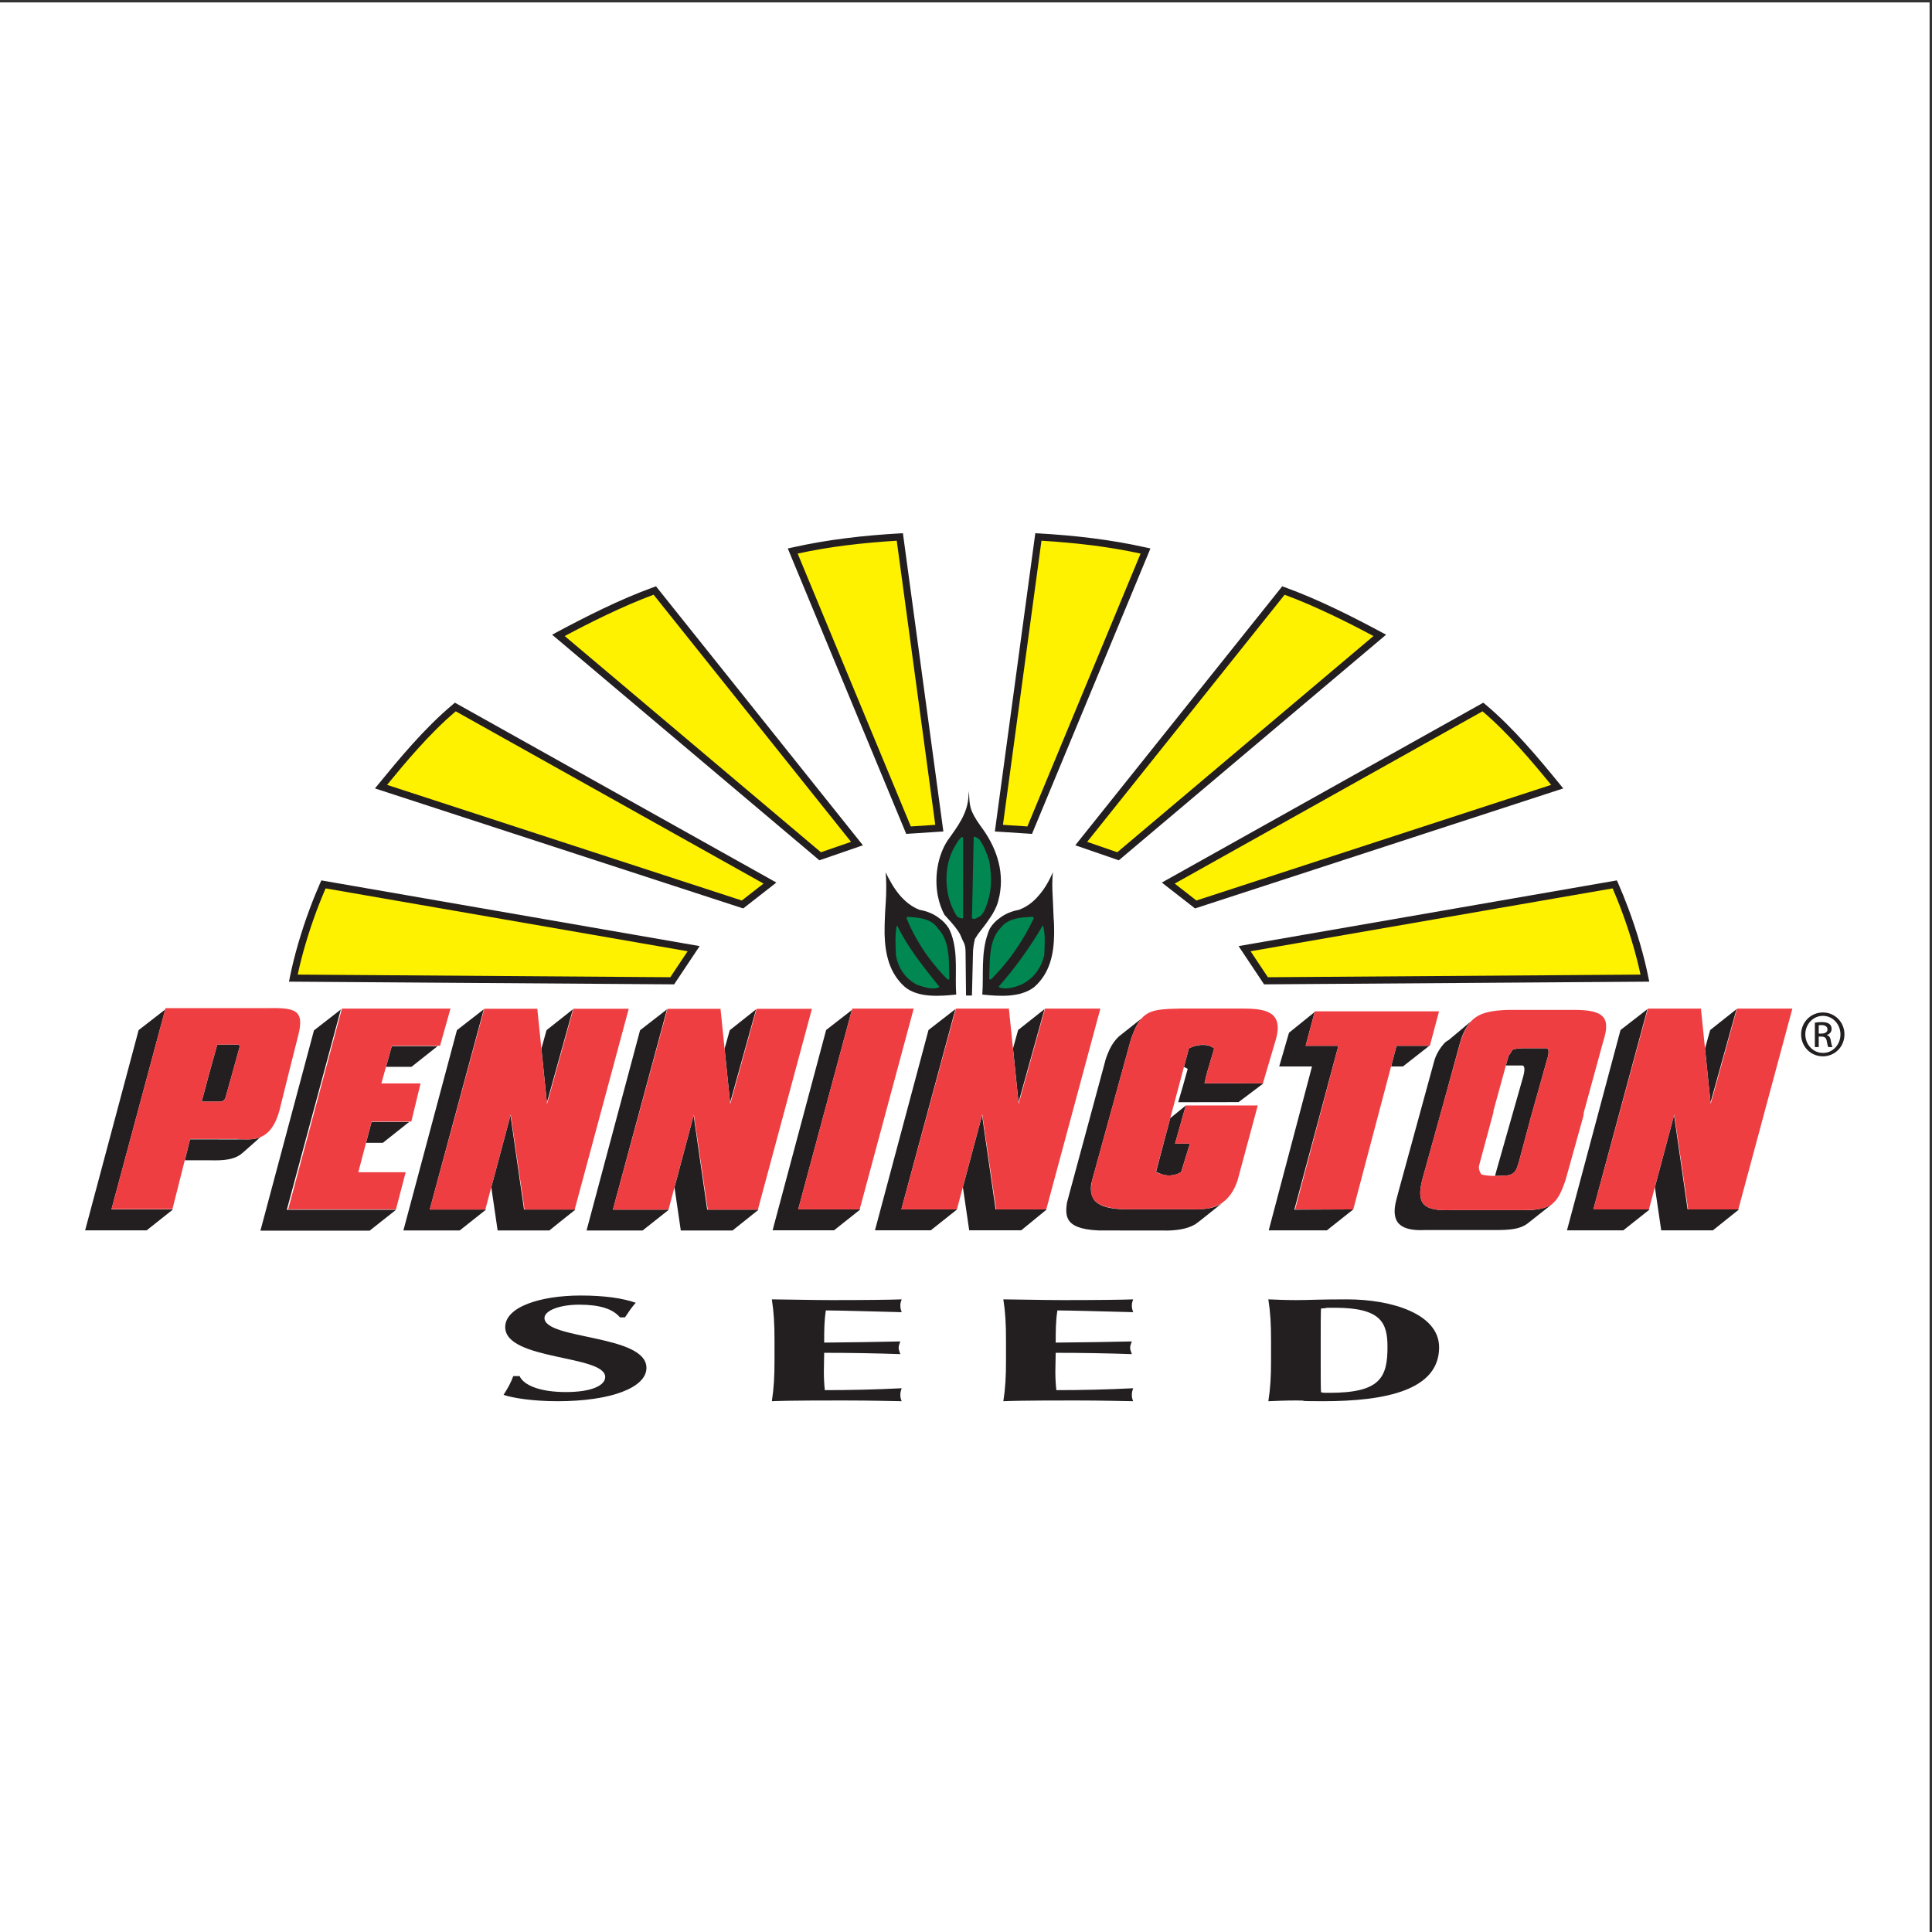<?xml version="1.0" encoding="UTF-8"?>
<svg xmlns="http://www.w3.org/2000/svg" xmlns:xlink="http://www.w3.org/1999/xlink" width="193pt" height="193pt" viewBox="0 0 193 193" version="1.1">
<rect x="0" y="0" width="193" height="193" fill="#333333" stroke="none"/>
<g id="surface1">
<path style=" stroke:none;fill-rule:evenodd;fill:rgb(100%,100%,100%);fill-opacity:1;" d="M 0 0.242 L 192.758 0.242 L 192.758 193 L 0 193 L 0 0.242 "/>
<path style=" stroke:none;fill-rule:nonzero;fill:rgb(13.699%,12.199%,12.5%);fill-opacity:1;" d="M 182.105 101.141 C 183.301 101.141 184.254 102.113 184.254 103.328 C 184.254 104.562 183.301 105.523 182.094 105.523 C 180.898 105.523 179.926 104.562 179.926 103.328 C 179.926 102.113 180.898 101.141 182.094 101.141 Z M 182.094 101.48 C 181.133 101.48 180.344 102.309 180.344 103.328 C 180.344 104.367 181.133 105.184 182.105 105.184 C 183.074 105.195 183.855 104.367 183.855 103.336 C 183.855 102.309 183.074 101.48 182.105 101.48 Z M 181.684 104.602 L 181.297 104.602 L 181.297 102.16 C 181.5 102.133 181.695 102.102 181.988 102.102 C 182.355 102.102 182.602 102.18 182.746 102.289 C 182.891 102.395 182.969 102.559 182.969 102.793 C 182.969 103.113 182.754 103.309 182.492 103.387 L 182.492 103.406 C 182.707 103.445 182.852 103.641 182.898 103.996 C 182.961 104.379 183.016 104.523 183.055 104.602 L 182.648 104.602 C 182.59 104.523 182.531 104.301 182.484 103.977 C 182.422 103.668 182.27 103.551 181.957 103.551 L 181.684 103.551 Z M 181.684 103.25 L 181.969 103.25 C 182.289 103.25 182.559 103.133 182.559 102.832 C 182.559 102.617 182.406 102.402 181.969 102.402 C 181.84 102.402 181.754 102.414 181.684 102.422 L 181.684 103.25 "/>
<path style=" stroke:none;fill-rule:nonzero;fill:rgb(0%,52.94%,32.156%);fill-opacity:1;" d="M 96.664 82.961 L 97.926 83.324 L 98.906 84.504 L 99.215 86.27 L 99.41 89.324 L 98.625 91.289 L 97.449 92.66 L 96.273 92.66 L 95.289 91.68 L 94.113 89.914 L 93.914 87.559 L 94.504 85.117 L 95.375 83.438 L 96.664 82.961 "/>
<path style=" stroke:none;fill-rule:nonzero;fill:rgb(0%,52.94%,32.156%);fill-opacity:1;" d="M 89.68 91.203 L 90.746 91.176 L 92.516 91.371 L 93.805 92.074 L 94.59 93.137 L 94.785 94.316 L 95.176 96 L 95.094 97.57 L 94.898 98.438 L 94.195 98.941 L 93.215 99.141 L 91.363 98.746 L 90.188 97.879 L 89.402 96.309 L 88.812 94.148 L 89.008 91.598 L 89.68 91.203 "/>
<path style=" stroke:none;fill-rule:nonzero;fill:rgb(0%,52.94%,32.156%);fill-opacity:1;" d="M 104.012 90.812 L 104.488 91.68 L 104.797 93.645 L 104.711 95.215 L 104.32 96.785 L 103.422 97.848 L 102.242 98.637 L 100.98 98.941 L 99.609 98.941 L 98.43 98.074 C 98.43 98.074 98.316 96.223 98.316 96.109 C 98.316 96 98.906 93.559 98.906 93.559 L 99.691 91.988 L 101.656 91.094 L 103.227 90.613 L 104.012 90.812 "/>
<path style=" stroke:none;fill-rule:nonzero;fill:rgb(13.699%,12.199%,12.5%);fill-opacity:1;" d="M 95.031 93.305 C 95.742 95.27 95.375 97.406 95.523 99.352 C 93.902 99.523 91.711 99.695 90.387 98.586 C 88.836 97.211 88.418 95.293 88.367 93.305 C 88.367 92.762 88.367 92.246 88.395 91.707 C 88.418 90.945 88.492 90.207 88.516 89.469 C 88.543 88.66 88.543 87.871 88.469 87.137 C 88.836 87.898 89.305 88.758 89.918 89.469 C 90.457 90.086 91.098 90.602 91.883 90.895 C 92.598 91.02 93.262 91.289 93.801 91.707 C 94.195 91.977 94.516 92.32 94.785 92.738 C 94.883 92.938 94.957 93.105 95.031 93.305 Z M 94.121 93.305 C 93.996 93.105 93.852 92.91 93.68 92.738 C 93.285 92.098 92.574 91.828 91.859 91.707 C 91.441 91.633 91 91.609 90.605 91.586 C 90.605 91.656 90.605 91.707 90.555 91.707 C 90.777 92.27 91.023 92.789 91.297 93.305 C 92.18 94.977 93.262 96.426 94.66 97.852 C 94.785 97.852 94.832 97.852 94.832 97.777 C 94.785 96.328 94.906 94.582 94.121 93.305 Z M 90.066 93.305 C 89.918 93.031 89.77 92.762 89.625 92.469 L 89.574 92.469 C 89.527 92.738 89.5 93.008 89.477 93.305 C 89.426 93.969 89.477 94.68 89.5 95.418 C 89.746 96.793 90.484 97.777 91.59 98.367 C 92.352 98.637 93.262 98.93 93.852 98.586 C 92.449 96.844 91.074 95.121 90.066 93.305 "/>
<path style=" stroke:none;fill-rule:nonzero;fill:rgb(13.699%,12.199%,12.5%);fill-opacity:1;" d="M 97.707 93.305 C 97.609 93.477 97.488 93.625 97.391 93.797 C 97.27 94.312 97.195 94.781 97.195 95.293 L 97.094 99.449 L 96.504 99.449 L 96.457 95.172 C 96.457 94.188 96.211 94.141 96.035 93.625 C 95.988 93.527 95.938 93.402 95.891 93.305 C 95.57 92.738 95.129 92.246 94.637 91.707 C 94.562 91.609 94.465 91.508 94.367 91.41 C 94.047 90.848 93.824 90.184 93.68 89.469 C 93.336 87.629 93.652 85.512 94.66 83.965 C 95.695 82.516 96.676 81.234 96.75 79.492 L 96.801 79.023 C 96.848 80.547 96.848 80.941 97.957 82.516 C 99.406 84.434 100.363 86.816 99.848 89.469 C 99.797 89.664 99.746 89.887 99.699 90.086 C 99.527 90.676 99.234 91.215 98.891 91.707 C 98.52 92.27 98.102 92.789 97.707 93.305 Z M 96.211 89.469 L 96.211 83.672 L 96.109 83.598 C 95.867 83.77 95.645 84.062 95.473 84.406 C 94.562 85.832 94.344 87.75 94.734 89.469 C 94.906 90.207 95.203 90.918 95.594 91.535 C 95.621 91.586 95.766 91.656 95.914 91.707 C 96.062 91.758 96.211 91.758 96.211 91.707 Z M 97.906 91.535 C 98.176 91.312 98.422 90.895 98.547 90.43 C 98.668 90.109 98.766 89.789 98.84 89.469 C 99.086 88.34 99.012 87.137 98.816 85.98 C 98.547 85.168 98.25 84.406 97.832 83.844 L 97.438 83.598 L 97.27 83.598 L 97.145 89.469 L 97.094 91.707 C 97.219 91.855 97.391 91.805 97.586 91.707 C 97.684 91.656 97.781 91.586 97.906 91.535 "/>
<path style=" stroke:none;fill-rule:nonzero;fill:rgb(13.699%,12.199%,12.5%);fill-opacity:1;" d="M 105.305 93.305 C 105.277 95.293 104.887 97.211 103.336 98.586 C 101.938 99.695 99.746 99.523 98.129 99.352 C 98.273 97.406 97.98 95.27 98.668 93.305 C 98.715 93.105 98.816 92.938 98.891 92.738 C 99.16 92.32 99.477 91.977 99.871 91.707 C 100.414 91.289 101.051 91.02 101.766 90.895 C 102.574 90.602 103.238 90.086 103.754 89.469 C 104.395 88.758 104.84 87.898 105.184 87.137 C 105.105 87.871 105.105 88.66 105.156 89.469 C 105.184 90.207 105.23 90.945 105.254 91.707 C 105.305 92.246 105.305 92.762 105.305 93.305 Z M 104.344 93.305 C 104.32 93.008 104.273 92.738 104.199 92.469 L 104.148 92.469 C 103.977 92.762 103.828 93.031 103.656 93.305 C 102.527 95.121 101.273 96.844 99.746 98.586 C 100.387 98.93 101.32 98.637 102.008 98.367 C 103.215 97.777 103.977 96.793 104.32 95.418 C 104.344 94.68 104.395 93.969 104.344 93.305 Z M 102.453 93.305 C 102.746 92.789 103.02 92.27 103.289 91.707 C 103.215 91.707 103.215 91.656 103.215 91.586 L 103.117 91.586 C 102.672 91.609 102.23 91.633 101.789 91.707 C 101.074 91.828 100.387 92.098 99.922 92.738 C 99.746 92.91 99.625 93.105 99.504 93.305 C 98.766 94.582 98.891 96.328 98.816 97.777 C 98.816 97.852 98.891 97.852 98.988 97.852 C 100.414 96.426 101.492 94.977 102.453 93.305 "/>
<path style=" stroke:none;fill-rule:nonzero;fill:rgb(100%,94.901%,0%);fill-opacity:1;" d="M 124.328 94.77 L 161.309 88.348 C 162.578 91.223 163.719 94.699 164.32 97.711 L 126.469 97.977 Z M 119.449 90.355 L 155.559 78.586 C 153.484 76.043 150.945 72.969 148.137 70.625 L 116.703 88.215 Z M 111.688 85.539 L 137.836 63.473 C 135.098 62 131.551 60.195 128.207 58.992 L 108.012 84.27 Z M 102.863 82.93 L 114.434 55.047 C 110.887 54.242 107.277 53.844 103.73 53.641 L 99.785 82.73 Z M 93.836 82.73 L 89.891 53.641 C 86.344 53.844 82.734 54.242 79.191 55.047 L 90.758 82.93 Z M 85.609 84.27 L 65.414 58.992 C 62.07 60.195 58.527 62 55.785 63.473 L 81.93 85.539 Z M 76.914 88.215 L 45.484 70.625 C 42.676 72.969 40.137 76.043 38.062 78.586 L 74.176 90.355 Z M 69.293 94.77 L 32.312 88.348 C 31.039 91.223 29.902 94.699 29.301 97.711 L 67.152 97.977 L 69.293 94.77 "/>
<path style=" stroke:none;fill-rule:nonzero;fill:rgb(13.699%,12.199%,12.5%);fill-opacity:1;" d="M 124.27 94.418 L 161.25 87.996 L 161.52 87.949 L 161.633 88.203 L 161.637 88.207 C 161.816 88.613 161.992 89.031 162.164 89.457 C 162.328 89.863 162.5 90.301 162.672 90.762 C 163.516 93.031 164.234 95.461 164.668 97.641 L 164.754 98.062 L 164.32 98.066 L 126.469 98.332 L 126.277 98.336 L 126.172 98.176 L 124.031 94.965 L 123.73 94.512 Z M 161.094 88.746 L 124.93 95.027 L 126.656 97.621 L 163.883 97.359 C 163.445 95.32 162.781 93.094 162.004 91.008 C 161.852 90.594 161.684 90.164 161.504 89.727 C 161.371 89.395 161.234 89.066 161.094 88.746 Z M 119.516 89.957 L 154.953 78.406 C 154.012 77.254 152.973 76.004 151.859 74.77 C 150.676 73.461 149.414 72.176 148.098 71.059 L 117.348 88.266 Z M 155.668 78.922 L 119.559 90.691 L 119.379 90.75 L 119.23 90.633 L 116.484 88.496 L 116.062 88.164 L 116.531 87.902 L 147.961 70.316 L 148.176 70.195 L 148.363 70.352 C 149.785 71.539 151.137 72.906 152.387 74.293 C 153.633 75.668 154.793 77.082 155.836 78.359 L 156.164 78.762 Z M 111.613 85.137 L 137.203 63.539 C 135.957 62.871 134.559 62.152 133.094 61.453 C 131.531 60.707 129.902 59.992 128.328 59.414 L 108.605 84.098 Z M 138.066 63.742 L 111.918 85.812 L 111.766 85.941 L 111.574 85.875 L 107.895 84.605 L 107.418 84.441 L 107.73 84.047 L 127.93 58.77 L 128.09 58.57 L 128.328 58.656 C 130.02 59.266 131.75 60.02 133.402 60.809 C 135.047 61.594 136.625 62.418 138.004 63.156 L 138.465 63.406 Z M 102.633 82.559 L 113.941 55.301 C 112.312 54.945 110.676 54.676 109.035 54.469 C 107.371 54.262 105.699 54.117 104.039 54.016 L 100.191 82.398 Z M 114.762 55.184 L 103.191 83.066 L 103.094 83.305 L 102.84 83.285 L 99.766 83.086 L 99.383 83.062 L 99.434 82.684 L 103.379 53.594 L 103.422 53.266 L 103.75 53.285 C 105.527 53.387 107.324 53.535 109.125 53.766 C 110.926 53.992 112.727 54.297 114.512 54.699 L 114.922 54.789 Z M 93.43 82.398 L 89.582 54.016 C 87.918 54.117 86.25 54.262 84.586 54.469 C 82.949 54.676 81.309 54.945 79.684 55.301 L 90.988 82.559 Z M 90.242 53.594 L 94.188 82.684 L 94.238 83.062 L 93.855 83.086 L 90.781 83.285 L 90.527 83.305 L 90.43 83.066 L 78.859 55.184 L 78.699 54.789 L 79.113 54.699 C 80.895 54.297 82.695 53.992 84.496 53.766 C 86.297 53.535 88.094 53.387 89.867 53.285 L 90.199 53.266 Z M 85.016 84.098 L 65.293 59.41 C 63.719 59.992 62.09 60.707 60.527 61.453 C 59.062 62.152 57.664 62.871 56.414 63.539 L 82.008 85.137 Z M 65.691 58.77 L 85.887 84.047 L 86.203 84.441 L 85.727 84.605 L 82.047 85.875 L 81.855 85.941 L 81.703 85.812 L 55.555 63.742 L 55.156 63.406 L 55.617 63.156 C 56.996 62.418 58.574 61.594 60.219 60.809 C 61.867 60.02 63.602 59.266 65.293 58.656 L 65.535 58.57 Z M 76.273 88.266 L 45.527 71.059 C 44.203 72.18 42.941 73.461 41.762 74.77 C 40.656 75.992 39.617 77.246 38.668 78.406 L 74.105 89.957 Z M 45.66 70.316 L 77.09 87.902 L 77.555 88.164 L 77.133 88.496 L 74.395 90.633 L 74.242 90.75 L 74.062 90.691 L 37.953 78.922 L 37.457 78.762 L 37.785 78.359 C 38.824 77.09 39.977 75.684 41.234 74.293 C 42.488 72.902 43.84 71.535 45.258 70.352 L 45.445 70.195 Z M 68.691 95.027 L 32.527 88.746 C 32.387 89.066 32.25 89.395 32.117 89.727 C 31.938 90.164 31.773 90.594 31.617 91.008 C 30.84 93.094 30.176 95.32 29.738 97.359 L 66.961 97.621 Z M 32.371 87.996 L 69.352 94.418 L 69.895 94.512 L 69.59 94.965 L 67.449 98.176 L 67.344 98.336 L 67.152 98.332 L 29.301 98.066 L 28.867 98.062 L 28.953 97.641 C 29.387 95.461 30.105 93.031 30.949 90.762 C 31.121 90.301 31.289 89.863 31.457 89.457 C 31.629 89.031 31.805 88.613 31.984 88.207 L 31.988 88.203 L 32.102 87.949 L 32.371 87.996 "/>
<path style=" stroke:none;fill-rule:nonzero;fill:rgb(13.699%,12.199%,12.5%);fill-opacity:1;" d="M 40.879 112.074 L 37.117 112.074 L 36.566 114.164 L 38.246 114.164 Z M 23.215 107.199 L 22.523 109.66 C 22.445 109.926 22.215 110.051 21.883 110.051 C 21.473 110.051 20.453 110.051 20.145 110.051 L 20.91 107.199 L 21.703 104.348 C 22.496 104.348 22.984 104.348 23.727 104.348 L 23.891 104.383 L 23.941 104.574 L 23.879 104.793 Z M 115.484 117.07 C 115.949 117.281 116.379 117.453 116.902 117.422 L 116.918 117.422 C 117.242 117.402 117.715 117.289 117.996 117.07 L 118.867 114.242 L 117.383 114.242 L 118.457 110.434 L 116.902 111.703 Z M 117.695 110.109 L 123.727 110.098 C 124.555 109.473 125.379 108.852 126.211 108.227 L 120.324 108.223 L 120.324 108.219 C 120.406 107.84 120.527 107.336 120.656 106.895 L 121.242 104.91 C 121.266 104.82 121.285 104.758 121.293 104.727 L 121.289 104.727 L 121.277 104.719 L 121.273 104.715 L 121.266 104.711 L 121.254 104.703 L 121.246 104.695 L 121.23 104.688 L 121.207 104.672 L 121.199 104.668 L 121.191 104.66 C 121.16 104.641 121.129 104.621 121.098 104.605 L 121.094 104.605 C 121.031 104.57 120.969 104.539 120.902 104.512 L 120.898 104.508 C 120.363 104.312 119.789 104.355 119.145 104.566 C 119.113 104.578 119.082 104.59 119.051 104.605 L 119.043 104.605 L 119.02 104.617 L 119.016 104.617 L 119.008 104.621 L 119.004 104.625 L 118.984 104.633 L 118.977 104.633 L 118.953 104.645 L 118.883 104.676 L 118.879 104.676 L 118.859 104.684 L 118.859 104.688 L 118.848 104.691 L 118.844 104.695 L 118.836 104.695 L 118.824 104.703 L 118.816 104.707 L 118.793 104.715 L 118.789 104.719 L 118.766 104.73 L 118.27 106.59 C 118.395 106.637 118.523 106.695 118.648 106.773 C 118.34 107.902 118.031 109.004 117.695 110.109 Z M 129.301 120.844 L 133.699 104.473 L 130.426 104.473 L 131.332 101.094 L 128.766 103.168 L 127.789 106.535 L 131.066 106.535 L 126.742 122.906 L 132.551 122.906 L 135.188 120.816 Z M 138.965 106.535 L 140.148 106.535 L 142.781 104.473 L 139.508 104.473 Z M 11.141 120.82 L 17.281 120.82 L 14.648 122.91 L 8.504 122.91 L 13.848 102.906 L 16.504 100.844 L 14.797 107.199 L 11.141 120.789 L 11.148 120.789 Z M 20.578 115.906 C 21.68 115.906 23.109 116.031 24.082 115.293 L 24.57 114.875 L 26.008 113.602 C 25.457 113.828 24.871 113.84 24.336 113.816 L 24.328 113.816 C 24.031 113.824 23.719 113.824 23.395 113.824 L 18.984 113.816 L 18.461 115.906 Z M 165.949 122.906 L 171.113 122.906 L 173.723 120.816 L 168.586 120.816 L 167.234 111.406 L 165.316 118.59 Z M 159.172 120.816 L 164.801 120.816 L 162.164 122.906 L 156.535 122.906 L 161.883 102.898 L 164.57 100.809 Z M 155.246 120.129 L 152.609 122.215 C 151.867 122.781 150.898 122.879 149.336 122.879 L 142.352 122.879 C 139.977 122.984 138.867 122.223 139.488 119.859 L 139.742 118.898 L 143.273 105.996 C 143.426 105.434 143.754 104.84 144.168 104.348 C 144.324 104.152 144.5 104.004 144.707 103.906 L 146.953 102.027 L 146.938 102.043 L 146.938 102.047 L 146.926 102.059 L 146.926 102.062 L 146.922 102.062 L 146.922 102.066 L 146.918 102.066 L 146.914 102.07 L 146.91 102.078 L 146.906 102.078 L 146.906 102.082 L 146.902 102.086 L 146.883 102.109 L 146.875 102.117 L 146.848 102.152 L 146.844 102.156 L 146.84 102.156 L 146.84 102.16 L 146.832 102.168 L 146.828 102.176 L 146.824 102.18 L 146.82 102.18 L 146.82 102.184 L 146.816 102.188 L 146.816 102.191 L 146.812 102.191 L 146.805 102.203 L 146.801 102.207 L 146.801 102.211 L 146.797 102.211 L 146.797 102.215 L 146.785 102.227 L 146.785 102.23 L 146.781 102.23 L 146.781 102.234 L 146.777 102.238 L 146.777 102.242 L 146.773 102.242 L 146.773 102.246 L 146.77 102.246 L 146.77 102.25 L 146.766 102.254 L 146.766 102.258 L 146.762 102.258 L 146.758 102.266 L 146.754 102.266 L 146.754 102.27 C 146.289 102.859 145.977 103.672 145.805 104.348 L 144.516 109.059 L 143.949 111.105 L 142.082 117.84 C 141.441 120.324 142.262 120.984 144.945 120.887 L 151.879 120.887 C 153.09 120.887 154.266 120.91 155.246 120.129 Z M 149.465 117.031 C 149.457 117.062 149.344 117.473 149.348 117.473 L 149.352 117.473 C 149.668 117.48 150.203 117.449 150.301 117.445 C 151.422 117.395 151.508 116.816 151.777 115.91 L 152.934 111.578 L 154.539 105.871 C 154.641 105.602 154.871 104.715 154.461 104.715 L 152.059 104.715 C 150.703 104.812 151.238 104.863 150.703 105.457 L 150.434 106.438 L 152.051 106.438 C 152.457 106.438 152.227 107.324 152.148 107.594 Z M 170.875 110.137 L 173.473 100.809 L 170.84 102.898 L 170.324 104.742 L 170.508 106.543 Z M 90.043 120.812 L 95.617 120.812 L 92.984 122.902 L 87.406 122.902 L 92.754 102.895 L 95.441 100.805 Z M 96.82 122.902 L 102.02 122.902 L 104.562 120.82 L 99.457 120.812 L 98.105 111.406 L 96.188 118.586 Z M 101.746 110.133 L 104.344 100.805 L 101.707 102.895 L 101.195 104.738 Z M 68.008 122.922 L 73.18 122.922 L 75.789 120.836 L 70.645 120.836 L 69.293 111.426 L 67.379 118.609 Z M 64.195 122.922 L 66.828 120.836 L 61.23 120.836 L 66.629 100.828 L 63.941 102.918 L 58.594 122.922 Z M 72.934 110.156 L 75.531 100.828 L 72.898 102.918 L 72.383 104.766 Z M 49.711 122.918 L 54.883 122.918 L 56.16 121.887 L 57.492 120.828 L 52.348 120.828 L 50.996 111.422 L 49.078 118.602 Z M 40.297 122.918 L 45.926 122.918 L 48.562 120.828 L 42.93 120.828 L 48.328 100.824 L 45.645 102.91 Z M 54.633 110.152 L 57.23 100.824 L 54.598 102.91 L 54.082 104.758 L 54.387 107.73 Z M 77.18 122.902 L 82.527 102.895 L 85.098 100.895 L 79.738 120.812 L 85.953 120.812 L 83.32 122.902 Z M 109.797 120.281 C 110.262 120.574 111.027 120.758 112.27 120.805 L 118.91 120.805 C 120.082 120.805 121.289 120.844 122.27 120.043 L 120.02 121.836 L 119.637 122.133 C 118.918 122.699 117.824 122.895 116.699 122.926 L 109.785 122.918 C 107.934 122.844 107.086 122.434 106.742 121.855 C 106.461 121.387 106.484 120.781 106.586 120.141 L 106.895 118.988 L 110.371 106.133 L 110.426 105.91 C 110.551 105.492 110.703 105.148 110.832 104.855 C 111.113 104.266 111.422 103.871 111.754 103.551 L 114.023 101.754 C 113.871 101.926 113.73 102.133 113.594 102.375 L 113.59 102.379 C 113.543 102.465 113.496 102.555 113.449 102.652 L 113.441 102.668 L 113.438 102.672 C 113.359 102.836 113.281 103.016 113.203 103.211 L 113.191 103.246 C 113.145 103.359 113.102 103.48 113.055 103.605 L 113.051 103.617 L 113.051 103.621 L 113.02 103.715 L 112.996 103.773 L 112.957 103.895 L 109.094 117.93 C 109.066 118.078 109.02 118.219 109 118.367 C 108.906 119.121 109.078 119.895 109.797 120.281 Z M 36.93 122.938 L 26 122.938 L 26.02 122.922 L 31.363 102.934 L 34.047 100.844 L 28.652 120.852 L 39.566 120.852 Z M 43.719 104.504 L 39.137 104.504 L 38.562 106.57 L 41.109 106.57 L 43.719 104.504 "/>
<path style=" stroke:none;fill-rule:nonzero;fill:rgb(93.724%,24.313%,25.882%);fill-opacity:1;" d="M 121.297 104.73 C 120.527 104.191 119.684 104.289 118.766 104.73 L 115.465 117.094 C 116.562 117.535 117.074 117.535 117.996 117.094 L 118.867 114.242 L 117.383 114.242 L 118.457 110.434 L 125.645 110.434 L 123.625 117.93 C 122.883 120.141 121.398 120.902 119.273 120.805 L 112.27 120.805 C 108.914 120.633 108.812 119.477 109.094 117.93 L 112.957 103.895 C 113.98 100.824 114.953 100.824 117.996 100.75 L 124.086 100.75 C 126.387 100.75 128.281 101.02 127.438 103.895 L 126.16 108.223 L 120.324 108.219 C 120.406 107.84 120.527 107.336 120.656 106.895 Z M 51.016 111.344 L 48.484 120.828 L 42.93 120.828 L 48.379 100.773 L 53.676 100.773 L 54.648 110.285 L 57.281 100.773 L 62.809 100.773 L 57.41 120.828 L 52.398 120.828 Z M 34.156 100.758 L 45.004 100.758 L 43.957 104.469 L 39.148 104.469 L 38.098 108.23 L 42.012 108.23 L 41.09 112.039 L 37.125 112.039 L 35.793 117.102 L 40.527 117.102 L 39.555 120.812 L 28.785 120.812 Z M 133.699 104.473 L 130.426 104.473 L 131.348 101.031 L 143.754 101.031 L 142.836 104.473 L 139.508 104.473 L 135.188 120.816 L 129.379 120.816 Z M 23.215 107.199 L 22.523 109.66 C 22.445 109.926 22.215 110.051 21.883 110.051 C 21.473 110.051 20.453 110.051 20.145 110.051 L 20.91 107.199 L 21.703 104.348 C 22.496 104.348 22.984 104.348 23.727 104.348 L 23.891 104.383 L 23.941 104.574 L 23.879 104.793 Z M 29.766 103.539 C 30.508 100.762 29.406 100.66 26.488 100.711 L 16.535 100.711 L 14.797 107.199 L 11.141 120.789 L 17.227 120.789 L 18.992 113.785 L 23.215 113.785 C 24.57 113.688 26.926 114.621 27.922 110.91 L 28.844 107.199 Z M 158.176 111.484 L 156.406 117.84 C 155.512 120.543 154.797 120.887 151.879 120.887 L 144.945 120.887 C 142.262 120.984 141.441 120.324 142.082 117.84 L 143.949 111.105 L 145.922 103.977 C 146.738 101.668 147.582 101.004 150.602 100.883 L 157.227 100.883 C 160.273 100.883 160.91 101.668 160.172 103.977 L 158.223 111.105 Z M 154.539 105.871 C 154.641 105.602 154.871 104.715 154.461 104.715 L 152.059 104.715 C 150.703 104.812 151.238 104.863 150.703 105.457 L 149.191 110.965 L 149.191 111.105 L 147.762 116.414 C 147.672 116.746 147.828 117.086 147.969 117.305 C 148.66 117.57 150.586 117.445 150.137 117.445 C 151.414 117.445 151.496 116.855 151.777 115.91 L 152.934 111.578 Z M 167.254 111.328 L 164.723 120.816 L 159.172 120.816 L 164.621 100.758 L 169.918 100.758 L 170.891 110.27 L 173.523 100.758 L 179.051 100.758 L 173.652 120.816 L 168.637 120.816 Z M 98.125 111.324 L 95.594 120.812 L 90.043 120.812 L 95.492 100.758 L 100.785 100.758 L 101.758 110.27 L 104.395 100.758 L 109.922 100.758 L 104.52 120.812 L 99.508 120.812 Z M 69.316 111.348 L 66.781 120.836 L 61.23 120.836 L 66.68 100.777 L 71.977 100.777 L 72.949 110.289 L 75.582 100.777 L 81.109 100.777 L 75.711 120.836 L 70.699 120.836 Z M 85.137 100.754 L 91.277 100.754 L 85.879 120.812 L 79.738 120.812 L 85.137 100.754 "/>
<path style=" stroke:none;fill-rule:nonzero;fill:rgb(13.699%,12.199%,12.5%);fill-opacity:1;" d="M 61.93 131.598 C 61.227 130.758 59.918 130.332 57.875 130.332 C 55.832 130.332 54.391 130.949 54.391 131.66 C 54.391 133.84 64.578 133.297 64.578 136.645 C 64.578 138.621 61.027 139.977 55.695 139.977 C 53.281 139.977 51.273 139.668 50.301 139.344 C 50.734 138.664 51.035 138.133 51.273 137.469 L 51.91 137.469 C 52.277 138.324 53.82 139.062 56.535 139.062 C 59.148 139.062 60.457 138.383 60.457 137.559 C 60.457 135.332 50.469 135.922 50.469 132.574 C 50.469 130.539 54.02 129.418 58.008 129.418 C 60.422 129.418 62.23 129.695 63.508 130.141 C 63.102 130.598 62.867 130.949 62.434 131.598 L 61.93 131.598 "/>
<path style=" stroke:none;fill-rule:nonzero;fill:rgb(13.699%,12.199%,12.5%);fill-opacity:1;" d="M 77.371 133.887 C 77.371 132.234 77.305 131.098 77.105 129.801 C 79.082 129.816 81.094 129.875 83.07 129.875 C 86.355 129.875 89.172 129.844 90.074 129.801 C 90.008 129.977 89.941 130.152 89.941 130.418 C 89.941 130.73 90.008 130.863 90.074 131.082 C 87.527 131.012 83.508 130.906 82.5 130.906 C 82.332 131.984 82.332 133.043 82.332 134.121 C 85.25 134.094 87.395 134.062 89.941 134.004 C 89.809 134.344 89.773 134.477 89.773 134.668 C 89.773 134.832 89.84 134.961 89.941 135.273 C 87.395 135.184 84.879 135.141 82.332 135.141 C 82.332 135.758 82.301 136.395 82.301 137.027 C 82.301 137.648 82.332 138.281 82.398 138.871 C 84.914 138.871 87.496 138.812 90.074 138.68 C 90.008 138.887 89.941 139.035 89.941 139.344 C 89.941 139.652 90.008 139.801 90.074 139.977 C 88.867 139.965 87.293 139.902 84.211 139.902 C 78.746 139.902 77.84 139.949 77.105 139.977 C 77.305 138.68 77.371 137.543 77.371 135.891 L 77.371 133.887 "/>
<path style=" stroke:none;fill-rule:nonzero;fill:rgb(13.699%,12.199%,12.5%);fill-opacity:1;" d="M 100.496 133.887 C 100.496 132.234 100.434 131.098 100.23 129.801 C 102.207 129.816 104.219 129.875 106.195 129.875 C 109.48 129.875 112.297 129.844 113.199 129.801 C 113.133 129.977 113.066 130.152 113.066 130.418 C 113.066 130.73 113.133 130.863 113.199 131.082 C 110.652 131.012 106.633 130.906 105.629 130.906 C 105.461 131.984 105.461 133.043 105.461 134.121 C 108.375 134.094 110.52 134.062 113.066 134.004 C 112.934 134.344 112.898 134.477 112.898 134.668 C 112.898 134.832 112.969 134.961 113.066 135.273 C 110.52 135.184 108.008 135.141 105.461 135.141 C 105.461 135.758 105.426 136.395 105.426 137.027 C 105.426 137.648 105.461 138.281 105.527 138.871 C 108.039 138.871 110.621 138.812 113.199 138.68 C 113.133 138.887 113.066 139.035 113.066 139.344 C 113.066 139.652 113.133 139.801 113.199 139.977 C 111.996 139.965 110.422 139.902 107.336 139.902 C 101.871 139.902 100.969 139.949 100.23 139.977 C 100.434 138.68 100.496 137.543 100.496 135.891 L 100.496 133.887 "/>
<path style=" stroke:none;fill-rule:nonzero;fill:rgb(13.699%,12.199%,12.5%);fill-opacity:1;" d="M 126.973 133.887 C 126.973 132.234 126.906 131.098 126.703 129.801 C 127.441 129.828 128.348 129.875 129.453 129.875 C 130.926 129.875 131.594 129.801 134.543 129.801 C 139.031 129.801 143.762 131.25 143.762 134.594 C 143.762 138.859 138.469 139.977 132.164 139.977 C 128.812 139.977 131.195 139.902 129.453 139.902 C 128.348 139.902 127.441 139.949 126.703 139.977 C 126.906 138.68 126.973 137.543 126.973 135.891 Z M 131.934 136.215 C 131.934 137.012 131.934 138.812 131.965 139.094 C 132.637 139.105 131.445 139.137 132.816 139.137 C 137.848 139.137 138.605 137.633 138.605 134.566 C 138.605 132.145 137.98 130.641 133.355 130.641 C 131.746 130.641 133.004 130.668 131.965 130.715 C 131.934 130.996 131.934 132.793 131.934 133.59 L 131.934 136.215 "/>
</g>
</svg>
